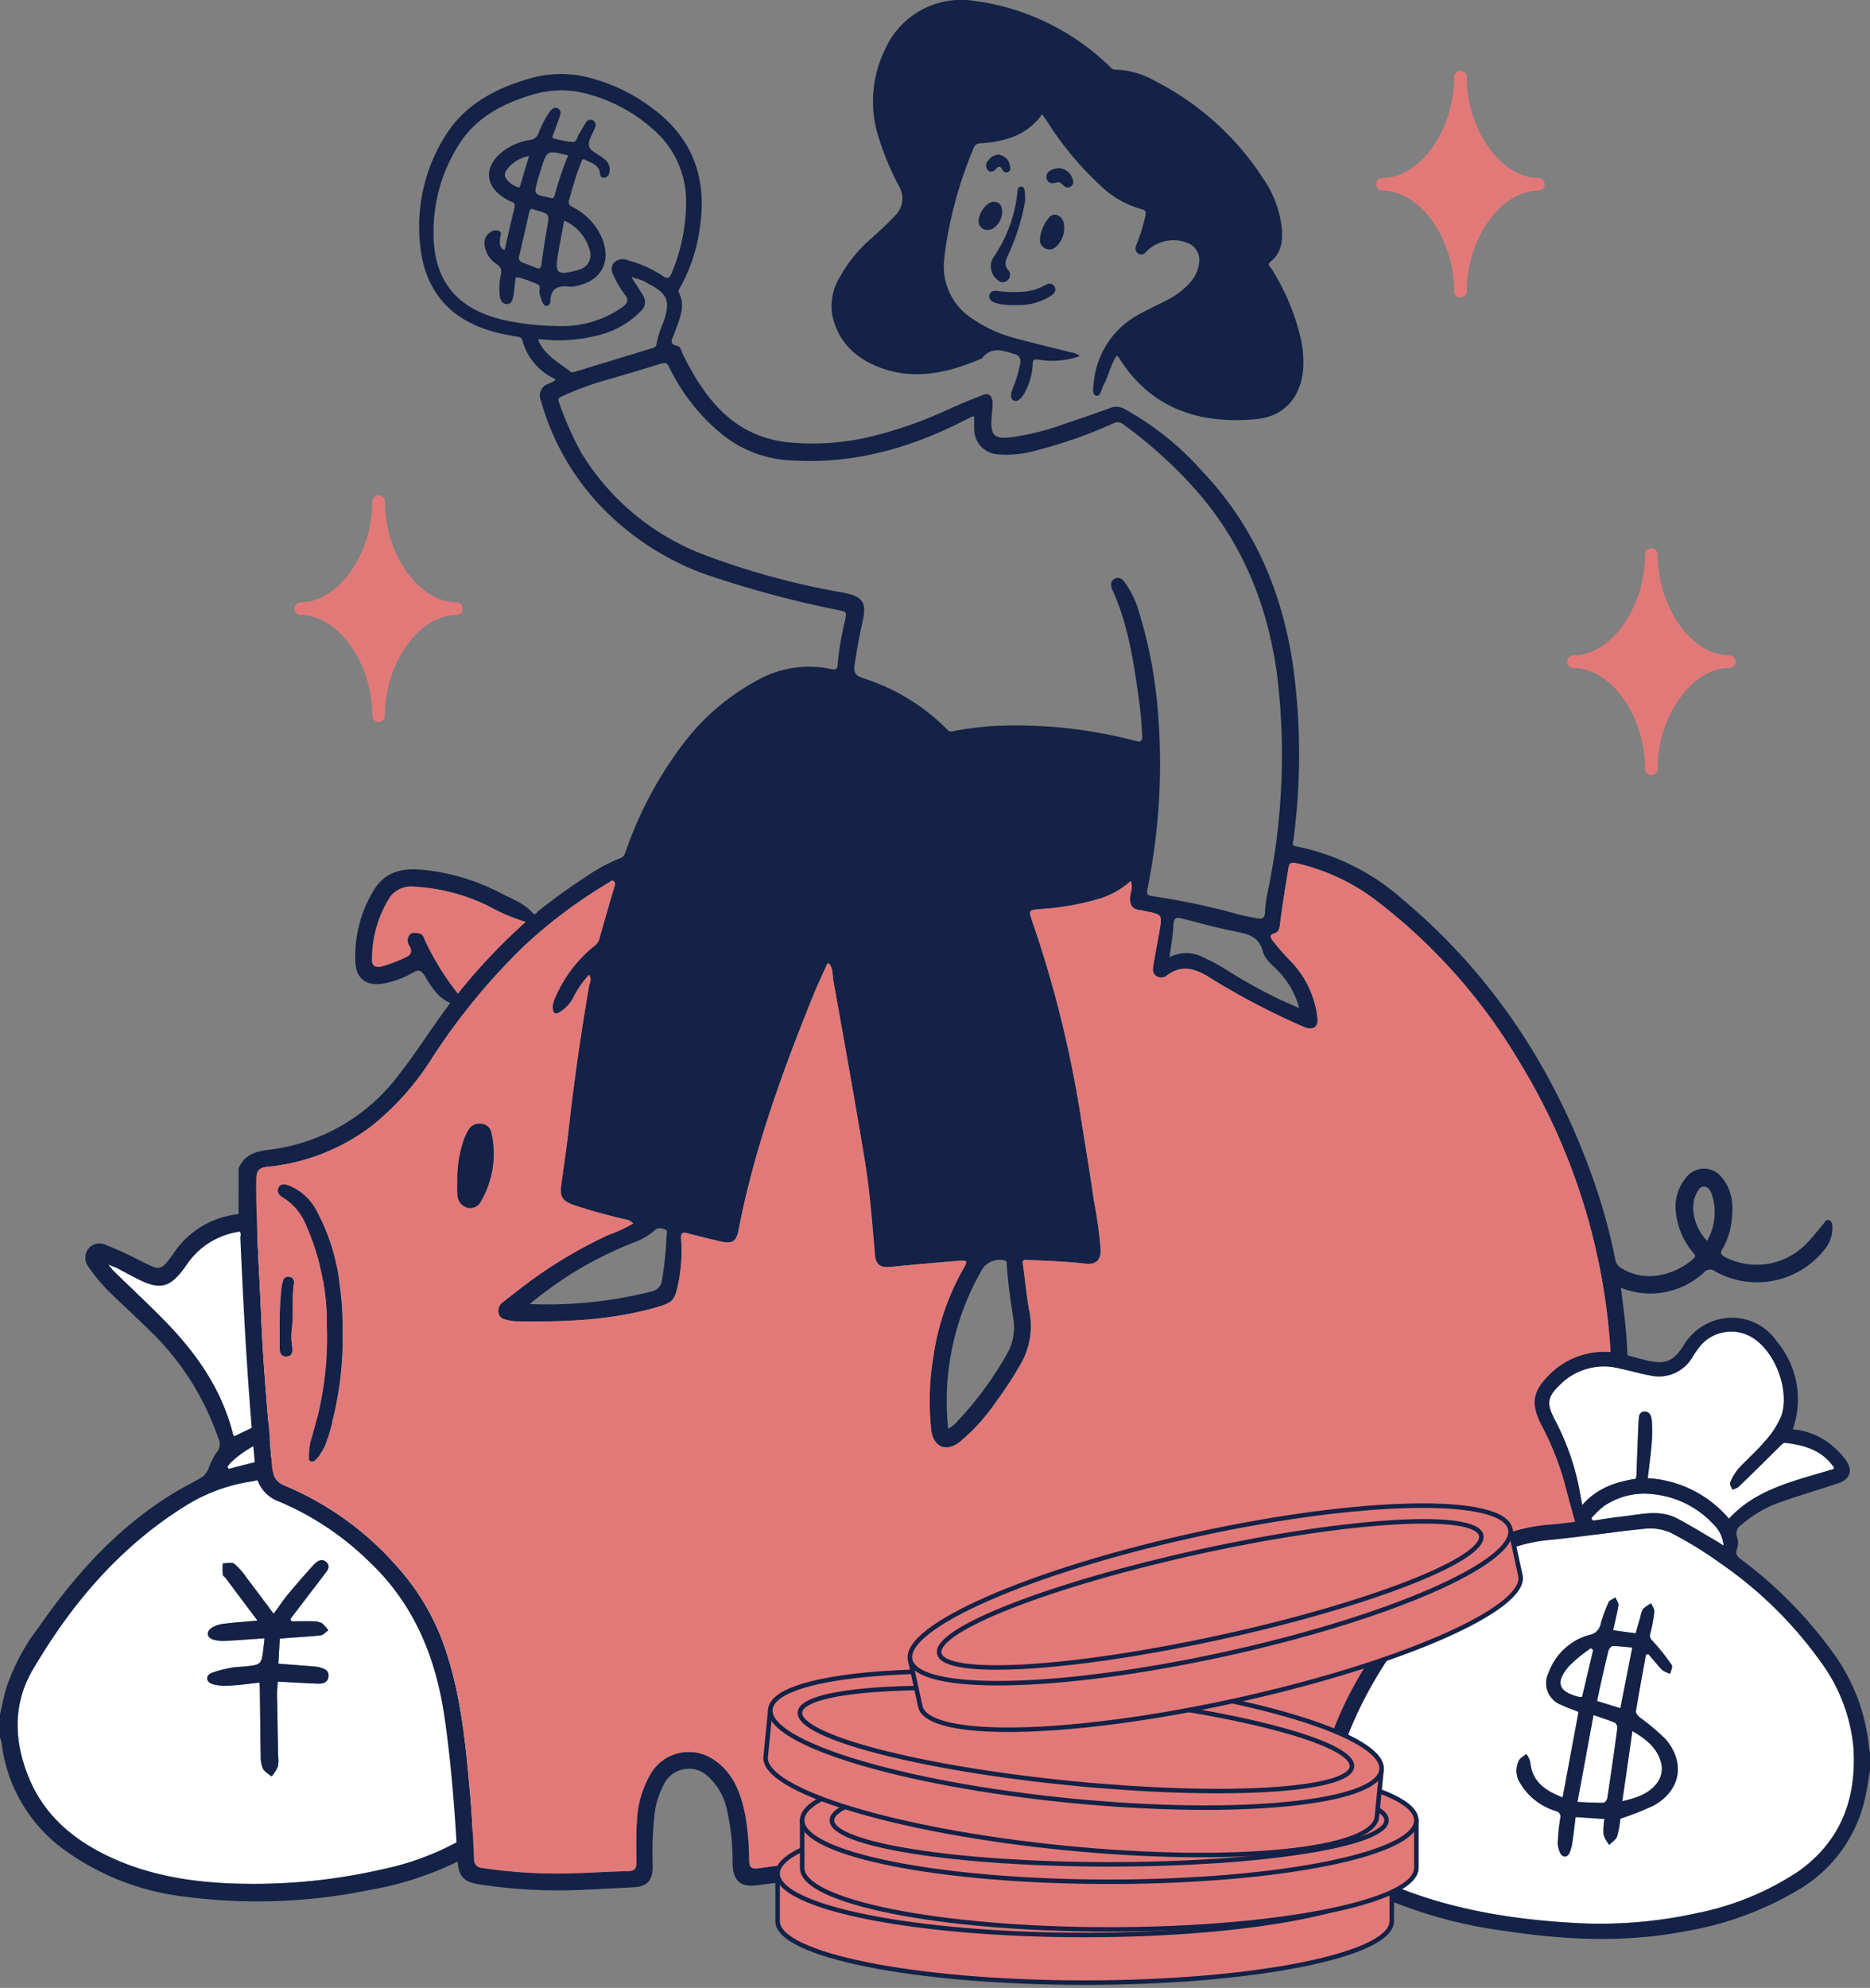<svg id="Group_897" data-name="Group 897" xmlns="http://www.w3.org/2000/svg" xmlns:xlink="http://www.w3.org/1999/xlink" width="243.198" height="258.461" viewBox="0 0 243.198 258.461">
  <rect x="0" y="0" width="243.198" height="258.461" fill="#808080" stroke="none"/>
  <defs>
    <clipPath id="clip-path">
      <rect id="Rectangle_505" data-name="Rectangle 505" width="243.198" height="258.461" fill="none"/>
    </clipPath>
  </defs>
  <g id="Group_896" data-name="Group 896" transform="translate(0 0)" clip-path="url(#clip-path)">
    <path id="Path_735" data-name="Path 735" d="M23.06,79.408a4.465,4.465,0,0,1,4.3,3.266c-1.126-.2-2.189-.338-3.24-.53a10.2,10.2,0,0,0-4.87.26c-2.132.626-4.317,1.133-6.477,1.708-.049-.1-.122-.192-.164-.267a3.247,3.247,0,0,1,.523-.645,14.221,14.221,0,0,1,9.928-3.791" transform="translate(16.971 106.871)" fill="#fff"/>
    <path id="Path_736" data-name="Path 736" d="M6,72.6c.549.239.863.333,1.178.479.762.408,1.506.816,2.254,1.2,3.308,1.75,4.584,1.464,6.74-1.609A9.9,9.9,0,0,1,22.168,68.5c4.8-1.128,8.131,1.1,8.973,5.97.6,3.458.07,6.888-.314,10.32a28.486,28.486,0,0,0-.094,4.051,3.046,3.046,0,0,0,.769,1.583c1.464-5.182,2.541-10.388,1.94-15.739,1.321.075,2.548.145,3.791.218,3.521.242,5.926,2.182,7.559,5.2a1.959,1.959,0,0,1-.577,2.475,44.657,44.657,0,0,0-7.481,9.738c-.221.432-.481.863-.723,1.316-4.941-2.9-9.238-.856-13.6,1.3a.61.61,0,0,1-.192-.289C20.732,88.691,17.3,83.924,13.08,79.652c-2.09-2.111-4.3-4.176-6.435-6.261A9.147,9.147,0,0,1,6,72.6" transform="translate(8.078 91.805)" fill="#fff"/>
    <path id="Path_737" data-name="Path 737" d="M33.632,82.334c2.691-1.227,5.33-.941,8.11-.364,7.484,1.511,13.147,5.4,16.6,12.33a79.25,79.25,0,0,1,7.223,21.4,18.63,18.63,0,0,1,.023,5.513c-.385,3.05-2.254,5.255-4.7,6.981a35.729,35.729,0,0,1-12.452,5.182,74.548,74.548,0,0,1-16.766,1.9c-6.163,0-12.253-.673-17.968-3.167-5.255-2.308-9.452-5.712-11.514-11.275-1.724-4.582-1.724-9.166.765-13.412,5.185-8.83,11.706-16.431,20.607-21.756a22.628,22.628,0,0,1,7.2-2.616,12.882,12.882,0,0,0,2.869-.715m-7.214,21.179a4.8,4.8,0,0,0,1.677.164c1.628-.094,3.282-.214,4.987-.335-.045.528-.07.842-.122,1.154-.263,2.3-.263,2.3-2.541,2.517-.455.049-.934.049-1.4.122a15.652,15.652,0,0,0-2.775.694c-.842.359-.821,1.152.047,1.464a6.207,6.207,0,0,0,2.306.192c1.269-.047,2.512-.242,3.831-.382.028.359.049.572.049.765.049,2.925.049,5.855.122,8.781a3.79,3.79,0,0,0,.286,1.656c.218.406.741.669,1.126,1a4.985,4.985,0,0,0,.8-1.246,3.849,3.849,0,0,0,.045-1.393q-.067-4.064-.143-8.131c0-.479.07-.959.1-1.558,1.792.1,3.453.19,5.131.263.671.026,1.363-.1,1.464-.91.1-.838-.579-1.056-1.222-1.225a6.114,6.114,0,0,0-.655-.1c-1.506-.117-3.017-.239-4.647-.359.073-1.1.117-2.182.192-3.263.359-.023.6-.049.838-.07,1.511-.122,3-.192,4.485-.357.338-.052.643-.411.985-.65a5.268,5.268,0,0,0-.842-.938,2.583,2.583,0,0,0-1.15-.239c-.938-.023-1.874,0-2.808,0a2.632,2.632,0,0,1-.122-.312q2.192-2.875,4.394-5.757c.359-.479.884-1.006.312-1.583-.626-.622-1.246-.143-1.682.312-1.126,1.222-2.231,2.5-3.31,3.789-.671.816-1.248,1.705-1.9,2.569-1.222-1.628-2.353-3.146-3.5-4.652a8.939,8.939,0,0,0-1.6-1.825c-.338-.265-1.009-.073-1.513-.073a9.833,9.833,0,0,0,0,1.464c0,.143.221.263.335.406,1.347,1.8,2.717,3.624,4.173,5.567-1.656.169-3.071.239-4.488.432A3.726,3.726,0,0,0,26.2,102c-.741.507-.619,1.248.221,1.513" transform="translate(1.314 109.66)" fill="#fff"/>
    <path id="Path_738" data-name="Path 738" d="M13.95,96.958a4.8,4.8,0,0,1-1.677-.164c-.84-.265-.962-1.009-.221-1.513a3.691,3.691,0,0,1,1.485-.528c1.419-.192,2.832-.265,4.488-.432-1.457-1.945-2.827-3.768-4.173-5.567-.115-.143-.335-.263-.335-.406a10.161,10.161,0,0,1,0-1.464c.5,0,1.175-.192,1.513.07a8.9,8.9,0,0,1,1.6,1.827c1.15,1.506,2.28,3.024,3.5,4.652.647-.866,1.225-1.752,1.9-2.569,1.079-1.293,2.184-2.566,3.31-3.789.436-.455,1.058-.934,1.682-.314.572.577.047,1.1-.312,1.586L22.318,94.1a3.137,3.137,0,0,0,.122.314c.936,0,1.87-.026,2.808,0a2.568,2.568,0,0,1,1.152.239,5.332,5.332,0,0,1,.84.936c-.34.239-.647.6-.985.65-1.49.167-2.972.237-4.485.359-.237.021-.479.045-.835.07-.077,1.079-.122,2.158-.192,3.263,1.628.117,3.139.242,4.645.357.221.026.439.049.655.1.645.171,1.321.387,1.222,1.227-.1.814-.793.934-1.464.91-1.677-.075-3.338-.169-5.131-.265-.026.6-.1,1.081-.1,1.56q.074,4.064.143,8.131a3.785,3.785,0,0,1-.045,1.391,4.955,4.955,0,0,1-.8,1.248c-.385-.335-.906-.6-1.126-1.006a3.779,3.779,0,0,1-.286-1.654c-.07-2.925-.07-5.855-.122-8.781,0-.192-.021-.408-.047-.765-1.321.141-2.564.335-3.833.382a6.207,6.207,0,0,1-2.306-.192c-.868-.314-.889-1.1-.047-1.466a15.851,15.851,0,0,1,2.775-.692c.462-.075.941-.075,1.4-.124,2.278-.216,2.278-.216,2.541-2.515.052-.314.077-.626.122-1.154-1.705.12-3.359.242-4.987.335" transform="translate(15.459 116.379)" fill="#132246"/>
    <path id="Path_739" data-name="Path 739" d="M29.746,100.442c2.158-.575,4.342-1.084,6.475-1.708a10.174,10.174,0,0,1,4.87-.26c1.053.192,2.114.331,3.24.53a4.465,4.465,0,0,0-4.3-3.266A14.23,14.23,0,0,0,30.1,99.527a3.419,3.419,0,0,0-.523.647c.045.075.115.169.167.267m-4.875,4.34c-8.9,5.325-15.422,12.926-20.607,21.756-2.489,4.246-2.489,8.83-.765,13.412,2.062,5.565,6.259,8.966,11.514,11.275,5.715,2.494,11.8,3.167,17.968,3.167a74.531,74.531,0,0,0,16.766-1.9A35.71,35.71,0,0,0,62.2,147.311c2.447-1.727,4.317-3.932,4.7-6.979a18.725,18.725,0,0,0-.021-5.515,79.44,79.44,0,0,0-7.223-21.4c-3.456-6.93-9.119-10.817-16.6-12.33-2.78-.577-5.419-.863-8.11.364a12.849,12.849,0,0,1-2.869.715,22.648,22.648,0,0,0-7.2,2.616M14.723,74.653c2.137,2.086,4.345,4.15,6.433,6.261,4.223,4.272,7.655,9.039,9.14,14.991a.61.61,0,0,0,.192.289c4.363-2.154,8.659-4.2,13.6-1.3.242-.453.5-.884.72-1.316a44.74,44.74,0,0,1,7.484-9.738,1.959,1.959,0,0,0,.577-2.475c-1.633-3.022-4.037-4.962-7.561-5.2-1.241-.073-2.468-.143-3.789-.218.6,5.351-.476,10.557-1.94,15.739a3.046,3.046,0,0,1-.769-1.583A28.486,28.486,0,0,1,38.9,86.05c.385-3.432.91-6.862.314-10.32-.842-4.865-4.176-7.1-8.976-5.97a9.9,9.9,0,0,0-5.992,4.171C22.1,77,20.82,77.29,17.512,75.54c-.751-.382-1.492-.791-2.254-1.2-.314-.145-.629-.239-1.178-.479a8.716,8.716,0,0,0,.643.791m-.957-3.334c1.534.622,3.076,1.318,4.558,2.088,2.541,1.293,2.569,1.342,4.223-.962A11.574,11.574,0,0,1,33.1,67.289a7.857,7.857,0,0,1,7.434,5.18c.577,1.487.936,1.7,2.545,1.727a25.768,25.768,0,0,1,3.617.1,10.655,10.655,0,0,1,7.725,5.733c1.178,2.086,1.056,3.355-.622,5.107A52.712,52.712,0,0,0,46.03,95.3a2.755,2.755,0,0,0-.213,2.257c.361,1.729,1.415,2.327,2.9,2.855a21.735,21.735,0,0,1,11.779,9.93,73.642,73.642,0,0,1,8.732,24.778c1.056,6.217-1.128,11.2-6.571,14.657a42.133,42.133,0,0,1-14.559,5.4,72.313,72.313,0,0,1-23.945.889A33.065,33.065,0,0,1,8.274,149.9,20.007,20.007,0,0,1,.213,136.063,6.337,6.337,0,0,0,0,135.368v-3c.263-1.15.476-2.3.816-3.432a27.024,27.024,0,0,1,4.2-7.889c4.7-6.766,10.123-12.832,17.177-17.219,1.314-.842,2.754-1.518,4.1-2.33a2.924,2.924,0,0,0,.816-1.056,9.571,9.571,0,0,1,1-2.064,1.683,1.683,0,0,0,.286-1.919,35.236,35.236,0,0,0-8.945-14.033c-1.823-1.8-3.739-3.526-5.56-5.328a23.942,23.942,0,0,1-2.358-2.9,1.915,1.915,0,0,1-.023-2.4,1.854,1.854,0,0,1,2.254-.479" transform="translate(0 90.543)" fill="#132246"/>
    <path id="Path_740" data-name="Path 740" d="M13.226,146.384c.753-1.827,2.292-2.212,4.068-2.437a24.74,24.74,0,0,0,16.813-9.783c2.337-2.975,4.317-6.2,6.658-9.283-1.67-.706-2.5-2.165-3.355-3.573-.432-.713-.816-.774-1.492-.385a12.152,12.152,0,0,1-3.786,1.419c-2.175.418-3.655-.589-3.716-2.813a16.371,16.371,0,0,1,2.552-9.553c1.466-2.243,3.768-2.658,6.235-2.409a27.744,27.744,0,0,1,10.167,3.059c1.405.737,2.961,1.257,4.056,2.508.4.448.565-.035.746-.178q3.061-2.432,6.336-4.56a22.051,22.051,0,0,1,4.314-2.322c.6-.225.673-.692.837-1.133A50.373,50.373,0,0,1,71.59,90.485,29.82,29.82,0,0,1,80.564,83a13.668,13.668,0,0,1,9.705-1.537c.706.16.84-.014.88-.669a36.676,36.676,0,0,1,.91-5.475c.3-1.335.291-1.276-1.028-1.562a134.618,134.618,0,0,1-17.4-4.72A35.6,35.6,0,0,1,60.2,60.152,32.547,32.547,0,0,1,52.532,46.5a1.567,1.567,0,0,1,.934-2.1c.35-.16.76-.23,1-.605a7.788,7.788,0,0,1-4.324-5.023c-.1-.413-.338-.453-.669-.516-1.018-.19-2.041-.361-3.031-.631C40.556,36.015,37.3,32.1,36.807,25.984A22.132,22.132,0,0,1,40.2,11.993c2.611-4.082,6.7-6.158,11.251-7.408a14.556,14.556,0,0,1,7.812.113,23.155,23.155,0,0,1,7.971,3.993c5.119,3.868,6.918,9.053,5.994,15.279a21.651,21.651,0,0,1-2.573,7.873c-.124.221-.286.418-.152.687.8,1.616.213,3.122-.364,4.636-.127.331-.221.676-.375.995-.279.594-.439,1.081.464,1.264.521.108.549.666.751,1.072C73.833,46.262,77.5,51.118,84.5,51.965a32.306,32.306,0,0,0,11.554-.877,54.23,54.23,0,0,0,9.541-3.409q2.22-1,4.492-1.872c.793-.3,1.161.267,1.194.936.03.741-.1,1.49-.138,2.233-.115,2.132.4,2.592,2.545,2.358a33.711,33.711,0,0,0,6.928-1.738c1.992-.666,3.981-1.344,5.949-2.067a2.134,2.134,0,0,1,1.839.1,37.858,37.858,0,0,1,10.132,8.11c6.74,7.078,10.392,15.622,11.814,25.223a84.493,84.493,0,0,1,.066,22.706c-.038.312-.34.73.371.856a29.487,29.487,0,0,1,13.811,6.876c11.767,9.858,19.849,22.246,24.9,36.683a77.232,77.232,0,0,1,2.759,10.085,1.565,1.565,0,0,0,.7,1.126c3.327,2.144,7.275.816,9.485-1.166.429-.387.087-.61-.117-.87A9.7,9.7,0,0,1,200.141,152a5.853,5.853,0,0,1,1.248-4.3,2.925,2.925,0,0,1,4.837,0c1.349,1.691,1.424,3.671,1.149,5.7a8.9,8.9,0,0,1-1.149,3.42c-.368.6-.171.835.368,1.126a8.979,8.979,0,0,0,10.524-1.776c.814-.8,1.49-1.724,2.231-2.585.2-.23.357-.612.753-.455.338.136.375.5.392.819a4.228,4.228,0,0,1-.934,2.885,11.168,11.168,0,0,1-14.308,2.942,1.032,1.032,0,0,0-1.44.138,10.267,10.267,0,0,1-10.808,2c.192,1.558.385,3.015.542,4.471a84.075,84.075,0,0,1-.406,20.051,153.885,153.885,0,0,1-3.655,20.278c-1.415,5.274-3.6,10.275-5.436,15.4-1.241,3.486-2.557,6.951-3.831,10.421a29.748,29.748,0,0,0-1.478,6.332c-.028.206-.15.415,0,.617.664.884.094,1.4-.568,1.891h-1.5c-.4-.324-.88-.2-1.328-.235-4.474-.364-8.954-.694-13.426-1.072-1.752-.148-2.468-.936-2.534-2.686-.052-1.354-.033-2.71-.089-4.063a15.99,15.99,0,0,0-1.661-7.329,6.783,6.783,0,0,0-5.288-3.718,10.283,10.283,0,0,0-10.315,6.292,20.618,20.618,0,0,0-1.539,7.164c-.122,1.914-.915,2.642-2.785,2.545-2.489-.127-4.987-.242-7.469-.408-2.311-.152-4.619-.357-6.928-.537-.706-.056-1.264-.272-1.262-1.121a23.552,23.552,0,0,0-2.423-9.435c-1.1-2.543-3.09-4.431-5.966-4.591-4.809-.26-7.716,1.3-9.144,6.179a35.762,35.762,0,0,0-1.128,8.661c-.091,2.093-.692,2.508-2.714,2.144a38.642,38.642,0,0,0-8.628-.528c-3.73.174-7.465.4-11.176.936-2.4.347-3.378-.537-3.4-2.984a28.781,28.781,0,0,0-.683-6.573,8.2,8.2,0,0,0-2.451-4.525,3.606,3.606,0,0,0-5.743.884,11.207,11.207,0,0,0-1.281,4.047,47.766,47.766,0,0,0-.223,6.829c-.04,1.785-.781,2.522-2.541,2.609-2.238.113-4.481.23-6.723.333a67.5,67.5,0,0,1-13.428-.741c-1.935-.3-2.585-1.128-2.691-3.111-.345-6.226-.8-12.44-1.7-18.62-1.142-7.8-3.986-14.744-9.841-20.243a37.517,37.517,0,0,0-11.673-7.77,4.646,4.646,0,0,1-3.094-4.382c-.948-9.937-1.508-19.9-1.938-29.868-.014-.317.2-.723-.235-.945ZM64.6,30.61c-.035-.106-.11-.162-.2-.087-.026.021.028.148.052.223.443.687.906,1.358,1.318,2.062a1.568,1.568,0,0,1-.221,2.114,11.654,11.654,0,0,1-5.7,3.183,20.4,20.4,0,0,1-7.594.455c-.021.108-.042.148-.033.176.823,1.959,2.672,2.881,4.218,4.108.1.082.345.023.5-.023q5.05-1.534,10.09-3.08c.274-.087.507-.157.551-.537a13.572,13.572,0,0,1,.894-2.839c.952-2.735.584-3.7-2.018-5.03a4.937,4.937,0,0,0-1.87-.725m64.661,78.41a10.951,10.951,0,0,1-4.014,2.283,34,34,0,0,1-7.411,1.342c-1.931.176-1.938.016-1.293,1.886a148.625,148.625,0,0,1,6.247,25.324c.554,3.535,1.159,7.066,1.654,10.606a58.347,58.347,0,0,1,.9,6.423c.047,1.462-.6,2.039-2.02,1.879-2.512-.286-5.037-.361-7.559-.481-.511-.028-.6.068-.53.57.286,1.968.448,3.955.8,5.907a9.823,9.823,0,0,1-1.093,7.073,48.687,48.687,0,0,1-3.141,4.814A25.328,25.328,0,0,1,106.948,182c-1.752,1.295-3.338.6-3.641-1.567a35.056,35.056,0,0,1,.274-9.569,32.558,32.558,0,0,1,3.939-11.493c.535-.962.479-1.06-.676-.967-2.937.23-5.879.495-8.809.786-1.3.131-1.931-.265-2.041-1.518-.366-4.066-.647-8.145-1.309-12.175-1.29-7.866-2.71-15.711-4.115-23.558-.134-.748.007-1.621-.629-2.254-.1.091-.176.129-.2.188-.61,1.358-1.253,2.7-1.806,4.08-4.009,9.923-7.671,19.959-9.7,30.516-.274,1.443-.9,1.774-2.388,1.4-1.405-.35-2.825-.659-4.227-1.049-.687-.192-.88-.028-.847.678a21.15,21.15,0,0,1-.209,5c-.594,3.092-.572,3.287-3.463,4.077-5.9,1.612-11.92,1.8-17.975,1.682a6.485,6.485,0,0,1-1.046-.188c-.476-.094-.906-.286-1.016-.807a1.325,1.325,0,0,1,.467-1.436c.533-.413,1.056-.84,1.6-1.241A59.431,59.431,0,0,1,61.3,155.05a20.372,20.372,0,0,0,3.24-1.49,1.622,1.622,0,0,0-1.067-.554c-2.264-.561-4.537-1.1-6.74-1.891-1.391-.495-1.748-1.06-1.555-2.477.34-2.566.73-5.126,1.016-7.7q1.031-9.149,2.606-18.212c.077-.457.406-.915.007-1.508a12.386,12.386,0,0,0-2.015,2.881,4.843,4.843,0,0,1-1.846,2c-.537.27-.793.131-.852-.467a2.36,2.36,0,0,1,.223-1.243,17.531,17.531,0,0,1,5.081-6.85,1.746,1.746,0,0,0,.744-.962c.626-2.283,1.3-4.558,1.964-6.831.07-.251.169-.474-.068-.68-.274-.237-.462.033-.655.15a64.9,64.9,0,0,0-10.831,8.068,82.708,82.708,0,0,0-12.293,14.958,35.312,35.312,0,0,1-7.812,8.694,26.658,26.658,0,0,1-13.506,5.243c-.95.1-1.391.439-1.408,1.527-.066,6.027.4,12.028.638,18.04.253,6.327.868,12.626,1.358,18.939.1,1.182.2,2.3,1.645,2.916a39.935,39.935,0,0,1,14.6,10.472,30.928,30.928,0,0,1,5.776,9.248c2.585,6.7,3.2,13.775,3.826,20.839.239,2.658.326,5.328.476,7.993a1.075,1.075,0,0,0,1.065,1.185,65.8,65.8,0,0,0,9.881.732c3.019-.021,6.043-.249,9.067-.319.852-.023,1.11-.314,1.093-1.133-.021-1.745-.066-3.5.061-5.241a13.308,13.308,0,0,1,1.846-6.362,5.746,5.746,0,0,1,8.1-1.79c2.623,1.7,3.575,4.38,4.164,7.263a34.582,34.582,0,0,1,.5,5.837c.028.713.1,1.215,1.187,1.056a94.427,94.427,0,0,1,11.8-.929,36.978,36.978,0,0,1,7.446.408c.7.124,1.142.073,1.189-.908A37.726,37.726,0,0,1,102,229.3c1.11-4.943,3.491-8.525,8.994-9.245a9.543,9.543,0,0,1,9.59,4c1.867,2.541,2.477,5.607,3.254,8.586.213.816.138,1.825.605,2.433.523.687,1.616.2,2.44.368a.911.911,0,0,0,.11.021c3.519.192,7.033.373,10.552.577.61.04.835-.225.826-.8a16.988,16.988,0,0,1,.455-3.69c1.013-4.861,3.35-8.725,8.18-10.648,3.453-1.375,6.824-1.356,9.9.922,2.918,2.165,3.875,5.384,4.37,8.8a46.924,46.924,0,0,1,.221,6.184c.009.8.291,1.14,1.126,1.166,1.384.045,2.766.209,4.145.319,3.012.239,6.027.474,9.034.72.6.052.814-.178.87-.769a22.175,22.175,0,0,1,.812-4.272c1.349-4.629,3.315-9.034,4.882-13.588,1.553-4.518,3.5-8.9,4.788-13.51a126.031,126.031,0,0,0,3.251-16.565,102.987,102.987,0,0,0,1.281-19.431,81.593,81.593,0,0,0-12.025-38.565,73.286,73.286,0,0,0-18.38-20.67,26.905,26.905,0,0,0-10.5-4.941c-.511-.11-.9-.07-.99.462-.4,2.442-.807,4.889-1.117,7.345-.082.619-.094,1.121-.769,1.325-.617.19-.516.5-.209.929a29.783,29.783,0,0,0,2.47,2.8,12.713,12.713,0,0,1,3.362,7.195c.178,1.236-.586,1.755-1.736,1.248a95.151,95.151,0,0,1-12.321-6.458c-1.792-1.112-3.568-1.722-5.5-.26a1.145,1.145,0,0,1-1.49.021c-.469-.389-.352-.917-.274-1.389.23-1.469.528-2.925.781-4.394.368-2.137.361-2.139-1.788-2.581-.249-.047-.483-.117-.732-.141-.969-.094-1.342-.631-1.307-1.579.019-.673.415-1.309.091-2.205M108.9,48.662c-.143-.033-.185-.056-.209-.045-.326.152-.643.307-.957.469-7,3.58-14.343,5.726-22.289,5.264a15.363,15.363,0,0,1-9.116-3.221,25.607,25.607,0,0,1-7.075-8.863c-.331-.7-.645-.643-1.211-.474-2.139.666-4.3,1.3-6.44,1.94a37.977,37.977,0,0,0-6.221,2.233c-.35.174-.727.225-.49.807a42.516,42.516,0,0,0,2.881,6.536A31.985,31.985,0,0,0,73.559,66.531a99.675,99.675,0,0,0,18.4,5.02c2.365.455,2.975,1.225,2.452,3.594-.427,1.914-.786,3.833-1.065,5.773-.155,1.03.091,1.382,1.044,1.715A26.689,26.689,0,0,1,105.4,89.347c.345.368.624.223.95.16a40.7,40.7,0,0,1,5.192-.643,60.81,60.81,0,0,1,18.209,1.914c.76.192,1.063.181.995-.751-.1-1.462-.192-2.918-.394-4.363-.692-4.938-1.386-9.881-3.481-14.486-.235-.507-.319-1.089.258-1.426.65-.382,1.067.066,1.424.551a12.481,12.481,0,0,1,1.684,3.441,60.082,60.082,0,0,1,2.534,13.083,81.651,81.651,0,0,1-1.337,23.185c-.124.69-.054.9.666.992a87.37,87.37,0,0,1,11.27,2.393c.76.2,1.537.319,2.306.472.671.136,1.028,0,1.044-.823a16.134,16.134,0,0,1,.373-2.749,86.148,86.148,0,0,0,1.166-28.278c-1.3-9.393-4.833-17.752-11.359-24.738a58.143,58.143,0,0,0-8.544-7.575,1.15,1.15,0,0,0-1.335-.2,59.635,59.635,0,0,1-9.752,3.453,13.9,13.9,0,0,1-5.173.6,3.274,3.274,0,0,1-3.193-3.366c-.035-.495-.007-.995-.007-1.527m-54.477-11.8c.465,0,.931.031,1.391,0a13.5,13.5,0,0,0,7.294-2.433c.659-.488.981-.9.328-1.684a13.041,13.041,0,0,1-1.314-2.2c-.326-.608-.594-1.269-.08-1.9a1.618,1.618,0,0,1,1.888-.3,14.772,14.772,0,0,1,4.37,1.947c.826.61,1.039.235,1.314-.453a24.031,24.031,0,0,0,1.82-9.053A12.317,12.317,0,0,0,67.11,11.27a20.773,20.773,0,0,0-8.166-4.481,12.742,12.742,0,0,0-7.066-.124c-3.892,1.089-7.444,2.836-9.771,6.264a20.946,20.946,0,0,0-3.524,11.7c-.061,6.264,2.946,10,9.062,11.439a32.984,32.984,0,0,0,6.777.788m-3.852,77.484a25.2,25.2,0,0,1-4.894-2.088,24.98,24.98,0,0,0-9.431-2.484,3.492,3.492,0,0,0-3.254,1.234,14.9,14.9,0,0,0-2.4,8.279c-.028.753.42,1.025,1.222.847a18.549,18.549,0,0,0,2.991-1.114c.84-.347,1.093-.76.617-1.588a1.213,1.213,0,0,1,.042-1.408c.314-.385.8-.246,1.211-.195.549.073.664.608.828,1.013a36,36,0,0,0,4.246,6.827,75.227,75.227,0,0,1,8.821-9.323m54.937,65.886a3.254,3.254,0,0,0,1.208-.964,44.636,44.636,0,0,0,6.39-8.652,6.888,6.888,0,0,0,.887-4.619c-.35-2.355-.711-4.711-.859-7.1-.012-.2.038-.408-.225-.533a2.767,2.767,0,0,0-2.843.941,34.135,34.135,0,0,0-4.558,20.923M51.085,164.023a55.094,55.094,0,0,0,15.711-1.6,1.7,1.7,0,0,0,1.494-1.5,45.612,45.612,0,0,0,.594-5.724c.012-.314.249-.765-.274-.9-.422-.106-.828-.291-1.269.145a8.348,8.348,0,0,1-2.761,1.588,50.931,50.931,0,0,0-7.995,4.009,55.369,55.369,0,0,0-5.5,3.988m83.213-45.1a4.718,4.718,0,0,1,4.42.04,20.755,20.755,0,0,1,2.815,1.506,72.248,72.248,0,0,0,6.313,3.566c1.023.516,2.088.959,3.317,1.513a10.839,10.839,0,0,0-2.529-4.612c-.779-.88-1.9-1.628-2.184-2.724-.523-2.01-1.959-2.3-3.617-2.637-2.3-.46-4.563-1.077-6.836-1.663-.737-.192-1.142-.19-1.182.781-.063,1.337-.319,2.67-.516,4.23m69.916,36.883a7.477,7.477,0,0,0,.605-6.06c-.171-.46-.434-.967-.995-.995-.589-.026-.8.528-1.03.957-.868,1.682-.246,4.392,1.419,6.1" transform="translate(17.801 5.522)" fill="#132246" fill-rule="evenodd"/>
    <path id="Path_741" data-name="Path 741" d="M78.406,46.3a10.785,10.785,0,0,1-5.389.455c-.582-.054-.716.014-.741.589a8.446,8.446,0,0,1-1.081,3.77c-.293.523-.809,1.208-1.365.976-.622-.265-.324-1.1-.131-1.635a15.775,15.775,0,0,0,.945-3.16.987.987,0,0,0-.819-1.281c-1.518-.483-2.946-.962-4.148.577-4.223,1.83-8.577,2.881-13.062,1.269-3.315-1.187-5.757-3.423-6.437-7.089a7.234,7.234,0,0,1,1-4.722,18.321,18.321,0,0,1,4.094-5.039c1.049-.957,2.128-1.9,3.083-2.956a3.123,3.123,0,0,0,.561-3.807,34.448,34.448,0,0,1-2.972-7.42A15.315,15.315,0,0,1,53.081,6.414,10.827,10.827,0,0,1,64.628.108,31.043,31.043,0,0,1,82.3,8.659c.213.2.373.4.708.394a11.1,11.1,0,0,1,5.285,1.534,36.377,36.377,0,0,1,14.069,12.8,13.747,13.747,0,0,1,2.292,6.151c.167,1.684.028,3.3-1.433,4.469-.528.422-.028.7.138.974a29.509,29.509,0,0,1,3.7,8.71,14.037,14.037,0,0,1,.385,4.345c-.3,3.629-2.487,6.125-6.109,6.458-7.444.685-13.752-1.37-17.907-8.077-.033-.056-.106-.077-.225-.155-.833,1.171-1.044,2.625-1.738,3.845-.277.495-.335,1.476-.952,1.332-.533-.124-.38-1.089-.3-1.652a11.231,11.231,0,0,1,5.494-8.694c1.321-.774,2.726-1.391,4.084-2.1a10.007,10.007,0,0,0,3.026-2.341,4.585,4.585,0,0,0,1.093-2.4,2.386,2.386,0,0,0-1.3-2.585,4.959,4.959,0,0,0-5.438.924c-.335.361-.671.7-1.178.357-.483-.331-.361-.8-.185-1.253A21.8,21.8,0,0,0,86.94,28.02c.082-.464.026-.7-.495-.819a12.522,12.522,0,0,1-5.558-3.266,41.367,41.367,0,0,1-6.67-8.047c-.216-.326-.441-.645-.711-1.037-2,2.8-4.91,3.571-8.054,3.782-.551.038-.716.26-.924.774a54.726,54.726,0,0,0-3.437,11.873c-.127.734-.221,1.48-.3,2.224a8.077,8.077,0,0,0,3.81,8.04,17.034,17.034,0,0,0,5.016,2.322c2.541.7,5.1,1.307,7.659,1.952a2.194,2.194,0,0,1,1.126.481" transform="translate(62.029 0)" fill="#132246" fill-rule="evenodd"/>
    <path id="Path_742" data-name="Path 742" d="M59.4,12.123a27.768,27.768,0,0,1-2.247,7.15c-.293.65-.523,1.182-.012,1.858a.952.952,0,0,1-.176,1.494c-.594.35-1.1.007-1.48-.46a2.2,2.2,0,0,1-.127-2.761,18.125,18.125,0,0,0,3.024-8.312c.023-.321.063-.727.448-.748.476-.016.495.427.521.781.028.246.028.495.049,1" transform="translate(73.93 13.923)" fill="#132246" fill-rule="evenodd"/>
    <path id="Path_743" data-name="Path 743" d="M58.262,18.5a8.521,8.521,0,0,1-2.428-.228c-.523-.152-1.1-.394-.974-1.056.127-.633.741-.591,1.225-.53a15.647,15.647,0,0,0,3.3.07,6.934,6.934,0,0,0,2.721-.84c.432-.232.906-.35,1.213.169s-.021.891-.408,1.182A7.856,7.856,0,0,1,58.262,18.5" transform="translate(73.816 21.163)" fill="#132246" fill-rule="evenodd"/>
    <path id="Path_744" data-name="Path 744" d="M60.807,13.71a3.289,3.289,0,0,1-1.025,2.32,1.224,1.224,0,0,1-1.476.239,1.2,1.2,0,0,1-.65-1.243,4.987,4.987,0,0,1,1.218-2.787.89.89,0,0,1,1.159-.216c.617.319.781.88.774,1.687" transform="translate(77.594 16.017)" fill="#132246" fill-rule="evenodd"/>
    <path id="Path_745" data-name="Path 745" d="M54.25,13.7c.023-1.2,1.194-2.606,2.046-2.517.727.07,1.006.582,1.018,1.26.021,1.229-.974,2.484-1.931,2.4A1.118,1.118,0,0,1,54.25,13.7" transform="translate(73.017 15.048)" fill="#132246" fill-rule="evenodd"/>
    <path id="Path_746" data-name="Path 746" d="M59.492,9.322a1.958,1.958,0,0,1,1.935,1.452.734.734,0,0,1-.263.945.681.681,0,0,1-.88-.113c-.293-.26-.523-.575-1.009-.415-.577.188-1.131.1-1.246-.589s.406-1,.983-1.187a4.365,4.365,0,0,1,.479-.094" transform="translate(78.081 12.547)" fill="#132246" fill-rule="evenodd"/>
    <path id="Path_747" data-name="Path 747" d="M56.268,8.568A1.761,1.761,0,0,1,57.8,10.426a.479.479,0,0,1-.385.45.568.568,0,0,1-.622-.324c-.242-.455-.457-.568-.842-.115-.263.307-.687.523-1.032.183a.9.9,0,0,1,.012-1.267,1.742,1.742,0,0,1,1.335-.786" transform="translate(73.579 11.532)" fill="#132246" fill-rule="evenodd"/>
    <path id="Path_748" data-name="Path 748" d="M127.94,50.185c.324.9-.073,1.532-.091,2.205-.035.95.338,1.485,1.307,1.579a7.327,7.327,0,0,1,.732.143c2.149.439,2.156.443,1.785,2.578-.251,1.469-.549,2.925-.781,4.394-.075.472-.192,1,.277,1.391a1.148,1.148,0,0,0,1.49-.023c1.931-1.462,3.7-.852,5.5.263a95.731,95.731,0,0,0,12.321,6.458c1.15.5,1.912-.014,1.736-1.25a12.713,12.713,0,0,0-3.362-7.195,29.448,29.448,0,0,1-2.47-2.8c-.307-.425-.408-.739.209-.929.676-.2.687-.706.769-1.323.31-2.459.716-4.905,1.117-7.347.089-.533.479-.57.988-.46a26.862,26.862,0,0,1,10.5,4.938,73.287,73.287,0,0,1,18.38,20.67,81.67,81.67,0,0,1,12.025,38.565,102.987,102.987,0,0,1-1.281,19.431,126.031,126.031,0,0,1-3.251,16.565c-1.29,4.614-3.237,8.992-4.788,13.51-1.567,4.553-3.535,8.959-4.882,13.588a22,22,0,0,0-.812,4.272c-.056.591-.267.821-.873.769-3.005-.246-6.02-.481-9.032-.72-1.379-.11-2.761-.274-4.145-.317-.835-.028-1.117-.364-1.126-1.168a46.935,46.935,0,0,0-.221-6.184c-.495-3.42-1.452-6.637-4.37-8.8-3.08-2.278-6.451-2.3-9.9-.922-4.83,1.924-7.169,5.787-8.18,10.648a17.139,17.139,0,0,0-.457,3.69c.012.577-.214.842-.823.8-3.519-.2-7.033-.385-10.552-.577a.905.905,0,0,1-.11-.021c-.826-.164-1.917.319-2.44-.368-.467-.608-.392-1.616-.605-2.433-.776-2.977-1.386-6.045-3.256-8.586a9.54,9.54,0,0,0-9.59-4c-5.5.72-7.882,4.3-8.994,9.245a37.724,37.724,0,0,0-.748,6.653c-.047.983-.488,1.035-1.192.908a37.118,37.118,0,0,0-7.444-.406,93.554,93.554,0,0,0-11.8.929c-1.084.157-1.159-.345-1.187-1.058a34.536,34.536,0,0,0-.5-5.834c-.589-2.883-1.539-5.562-4.162-7.265a5.745,5.745,0,0,0-8.1,1.792,13.292,13.292,0,0,0-1.846,6.36c-.127,1.741-.082,3.5-.063,5.241.019.819-.239,1.11-1.091,1.133-3.026.07-6.05.3-9.069.321a66.148,66.148,0,0,1-9.881-.734,1.077,1.077,0,0,1-1.065-1.185c-.148-2.665-.235-5.335-.474-7.993-.631-7.061-1.241-14.134-3.826-20.839a30.888,30.888,0,0,0-5.778-9.248,39.907,39.907,0,0,0-14.6-10.472c-1.443-.612-1.546-1.734-1.645-2.916-.49-6.313-1.1-12.609-1.361-18.939-.239-6.013-.7-12.014-.636-18.04.016-1.089.455-1.426,1.408-1.527a26.65,26.65,0,0,0,13.5-5.243,35.274,35.274,0,0,0,7.814-8.694A82.708,82.708,0,0,1,49.231,58.452a65.033,65.033,0,0,1,10.831-8.068c.192-.117.38-.385.655-.15.237.206.138.429.068.68-.669,2.273-1.337,4.549-1.964,6.831a1.746,1.746,0,0,1-.744.962A17.508,17.508,0,0,0,53,65.558a2.36,2.36,0,0,0-.223,1.243c.059.6.312.737.852.469a4.849,4.849,0,0,0,1.846-2.006,12.446,12.446,0,0,1,2.013-2.881c.4.594.073,1.051-.007,1.511q-1.566,9.061-2.6,18.209c-.286,2.573-.676,5.133-1.018,7.7-.192,1.417.167,1.982,1.558,2.477a69.376,69.376,0,0,0,6.74,1.891,1.633,1.633,0,0,1,1.067.554,20.372,20.372,0,0,1-3.24,1.49,59.613,59.613,0,0,0-12.173,7.542c-.544.4-1.067.828-1.6,1.241a1.326,1.326,0,0,0-.467,1.436c.108.521.54.713,1.016.809a6.767,6.767,0,0,0,1.044.185c6.055.115,12.082-.07,17.977-1.682,2.89-.791,2.869-.985,3.463-4.077a21.145,21.145,0,0,0,.209-5c-.033-.706.16-.87.847-.678,1.4.389,2.82.7,4.227,1.049,1.485.375,2.111.042,2.388-1.4,2.029-10.557,5.689-20.593,9.7-30.516.556-1.379,1.2-2.721,1.809-4.08.028-.059.106-.1.2-.188.636.633.495,1.506.626,2.254,1.408,7.847,2.825,15.692,4.117,23.558.659,4.03.943,8.11,1.309,12.175.11,1.255.737,1.649,2.041,1.518,2.93-.291,5.872-.556,8.809-.786,1.154-.094,1.211,0,.676.969a32.531,32.531,0,0,0-3.939,11.49,35.059,35.059,0,0,0-.274,9.569c.3,2.17,1.888,2.862,3.641,1.567a25.329,25.329,0,0,0,4.854-5.356A48.688,48.688,0,0,0,113.623,113a9.835,9.835,0,0,0,1.093-7.073c-.352-1.952-.511-3.939-.8-5.907-.07-.5.019-.6.53-.57,2.522.12,5.046.195,7.559.481,1.419.16,2.067-.418,2.02-1.879a58.345,58.345,0,0,0-.9-6.423c-.495-3.54-1.1-7.071-1.654-10.606A148.622,148.622,0,0,0,115.222,55.7c-.645-1.87-.638-1.71,1.29-1.886a33.861,33.861,0,0,0,7.413-1.342,10.95,10.95,0,0,0,4.014-2.283M25.434,108.434a35.221,35.221,0,0,0-.507-6.594,26.08,26.08,0,0,0-2.764-8.549,7.016,7.016,0,0,0-3.7-3.5c-.465-.162-1.053-.307-1.332.253s.016.969.561,1.29a7.405,7.405,0,0,1,2.841,3.226,31.441,31.441,0,0,1,2.86,13.527,43.427,43.427,0,0,1-2.01,14.592,6.637,6.637,0,0,0-.291,2.423c.012.2-.04.453.23.53a.57.57,0,0,0,.577-.2,5.811,5.811,0,0,0,1.375-2.125,43.594,43.594,0,0,0,2.165-14.869M40.359,89.289a11.806,11.806,0,0,0,.014,1.705,1.761,1.761,0,0,0,1.276,1.666,1.548,1.548,0,0,0,1.792-.863,12.266,12.266,0,0,0,1.342-8.83,1.432,1.432,0,0,0-1.314-1.215,1.617,1.617,0,0,0-1.694.852,8.138,8.138,0,0,0-.582,1.248,15.812,15.812,0,0,0-.835,5.438M17.249,107.78c0,1.295,0,2.186,0,3.073,0,.633.143,1.211.9,1.161.8-.045.8-.72.725-1.286a8.791,8.791,0,0,1-.042-2.339c.251-1.945-.028-3.908.258-5.855a.7.7,0,0,0-.568-.882.684.684,0,0,0-.852.6,4.7,4.7,0,0,0-.185.826,43.4,43.4,0,0,0-.237,4.706" transform="translate(19.122 64.358)" fill="#e27979" fill-rule="evenodd"/>
    <path id="Path_749" data-name="Path 749" d="M40.609,53.722a74.888,74.888,0,0,0-8.821,9.323,35.756,35.756,0,0,1-4.244-6.827c-.169-.406-.284-.941-.83-1.016-.415-.052-.9-.188-1.213.2a1.209,1.209,0,0,0-.04,1.405c.474.828.225,1.243-.619,1.591a18.607,18.607,0,0,1-2.991,1.114c-.8.178-1.246-.094-1.222-.849a14.915,14.915,0,0,1,2.4-8.276,3.488,3.488,0,0,1,3.254-1.234,25,25,0,0,1,9.431,2.482,25.057,25.057,0,0,0,4.894,2.09" transform="translate(27.763 66.144)" fill="#e27979" fill-rule="evenodd"/>
    <path id="Path_750" data-name="Path 750" d="M23.823,84.438a43.652,43.652,0,0,1-2.165,14.869,5.839,5.839,0,0,1-1.375,2.128.573.573,0,0,1-.577.2c-.27-.077-.221-.331-.232-.53a6.7,6.7,0,0,1,.293-2.423,43.427,43.427,0,0,0,2.01-14.592,31.441,31.441,0,0,0-2.86-13.527,7.405,7.405,0,0,0-2.841-3.226c-.544-.321-.852-.72-.561-1.29s.868-.415,1.33-.253a7,7,0,0,1,3.7,3.5,26.084,26.084,0,0,1,2.766,8.549,35.42,35.42,0,0,1,.507,6.594" transform="translate(20.733 88.354)" fill="#132246" fill-rule="evenodd"/>
    <path id="Path_751" data-name="Path 751" d="M25.368,69.824a15.869,15.869,0,0,1,.835-5.438,8.606,8.606,0,0,1,.582-1.248,1.621,1.621,0,0,1,1.694-.852A1.434,1.434,0,0,1,29.8,63.5a12.279,12.279,0,0,1-1.344,8.83,1.543,1.543,0,0,1-1.79.861,1.754,1.754,0,0,1-1.276-1.666,11.767,11.767,0,0,1-.016-1.7" transform="translate(34.111 83.823)" fill="#132246" fill-rule="evenodd"/>
    <path id="Path_752" data-name="Path 752" d="M15.521,76.9a43.4,43.4,0,0,1,.237-4.706,4.7,4.7,0,0,1,.185-.826.684.684,0,0,1,.852-.6.7.7,0,0,1,.568.882c-.286,1.947-.007,3.911-.258,5.855a8.791,8.791,0,0,0,.042,2.339c.08.565.073,1.241-.725,1.286-.758.049-.9-.528-.9-1.161,0-.887,0-1.778,0-3.073" transform="translate(20.85 95.238)" fill="#132246" fill-rule="evenodd"/>
    <path id="Path_753" data-name="Path 753" d="M29.473,24.493c.429-1.851.835-3.685,1.286-5.513.11-.441.007-.662-.415-.8a3.5,3.5,0,0,1-.669-.335c-2.78-1.562-2.977-4.211-.443-6.184a7.7,7.7,0,0,1,3.5-1.494,1.319,1.319,0,0,0,1.166-.906,12.716,12.716,0,0,1,1.431-2.742c.253-.357.572-.711,1.06-.464s.392.7.237,1.124c-.265.737-.533,1.469-.8,2.208-.068.188-.256.49-.007.556a13.394,13.394,0,0,0,2.508.476c.565.038.558-.655.807-1.011.335-.5.6-1.049.945-1.546a.666.666,0,0,1,1.166.643c-.279.842-.978,1.781-.786,2.482.185.669,1.309,1.06,1.957,1.637a1.668,1.668,0,0,1,.645,1.9.7.7,0,0,1-.7.549c-.352-.026-.446-.274-.483-.594-.138-1.138-1.161-1.337-1.947-1.748-.394-.209-.45.216-.544.455-.617,1.558-1.067,3.167-1.527,4.779-.157.558.141.748.549.969a8.033,8.033,0,0,1,3.728,3.974c1.269,3.073-.082,5.6-3.35,6.228a2.6,2.6,0,0,1-.84.1c-1.49-.2-2.5.174-2.512,1.917a.558.558,0,0,1-.413.568c-.347.059-.507-.225-.622-.479-.148-.319-.235-.669-.357-1-.155-.429.216-1.072-.225-1.295a14.713,14.713,0,0,0-2.606-.927c-.354-.1-.319.3-.354.511-.1.671-.136,1.349-.263,2.013-.087.45-.267.971-.835.957-.594-.016-.814-.523-.913-1.035a8.633,8.633,0,0,1,.16-2.864,1.116,1.116,0,0,0-.5-1.25,3.548,3.548,0,0,1-1.621-2.412,1.688,1.688,0,0,1,.716-1.776,1.165,1.165,0,0,1,1.114-.181c.486.2.188.61.167.934-.038.605-.148,1.227.594,1.579m7.746-3.854c-.291,1.6-.594,3.09-.835,4.591-.361,2.252,0,2.538,2.315,1.919.169-.045.347-.087.511-.148a1.952,1.952,0,0,0,1.323-2.536,5.857,5.857,0,0,0-3.315-3.826M31.359,25.3c-.106.455.131.676.507.821.565.216,1.131.425,1.687.659.528.216.659-.009.725-.514.2-1.553.436-3.1.716-4.64.331-1.849.364-1.842-1.462-2.332a1.443,1.443,0,0,1-.2-.073c-.373-.171-.565-.082-.659.359C32.25,21.49,31.8,23.39,31.359,25.3m6.379-13.125c-2.756-.7-2.756-.7-3.542,1.842-.127.406-.258.812-.373,1.222-.577,2.01-.577,2.01,1.485,2.423a.468.468,0,0,1,.1.026c.364.134.507-.033.594-.375a41.35,41.35,0,0,1,1.738-5.138m-5.086.073a4.612,4.612,0,0,0-2.7,1.537c-.335.382-.617.823-.314,1.347a2.89,2.89,0,0,0,1.6,1.173c.249.1.249-.167.293-.319.368-1.2.725-2.409,1.126-3.737" transform="translate(36.148 8.038)" fill="#132246" fill-rule="evenodd"/>
    <path id="Path_754" data-name="Path 754" d="M99.309,85.964c-2.32-1.173-4.743-.46-7.132-.209-1.253.148-2.505.357-3.761.521-.066-.1-.127-.209-.195-.312A11.455,11.455,0,0,1,89.9,84.353a9.389,9.389,0,0,1,6.583-1.48,12.326,12.326,0,0,1,7.573,3.845,4.323,4.323,0,0,1,1.358,2.82c-.42-.267-.669-.455-.943-.6-1.72-1-3.409-2.053-5.161-2.97" transform="translate(118.741 111.423)" fill="#fff"/>
    <path id="Path_755" data-name="Path 755" d="M90.179,96.347c-.183-1.025-.352-1.947-.54-2.869A33.415,33.415,0,0,0,86.587,85.2c-1.089-2.093-.962-2.885.732-4.537A8.11,8.11,0,0,1,95.077,78.6c1.314.272,2.588.671,3.908.9a5.04,5.04,0,0,0,5.478-2.3,12.034,12.034,0,0,1,.9-1.323,5.254,5.254,0,0,1,7.317-1.044c2.745,1.987,4.476,6.733,3.388,9.93a11.234,11.234,0,0,1-2.193,3.366c-1.065,1.276-2.341,2.344-3.425,3.554a6.265,6.265,0,0,0-1.03,1.757c-.082.225.171.586.272.9a2.2,2.2,0,0,0,.8-.335c1.9-1.813,3.761-3.678,5.649-5.536.1-.082.267-.23.373-.209,2.505.272,4.83.941,6.379,3.155.038.019.019.106.019.232-4.83,1.525-9.98,2.484-13.651,6.479a14.963,14.963,0,0,0-10.557-5.267c.188-1.567.392-3.1.518-4.621a22.381,22.381,0,0,0,.019-2.719c-.042-.608-.185-1.295-.894-1.318-.819-.021-.8.755-.837,1.342-.1,2.276-.192,4.575-.267,6.874-.023.148-.045.317-.07.507-2.632.436-5.079,1.232-6.984,3.427" transform="translate(115.595 99.327)" fill="#fff"/>
    <path id="Path_756" data-name="Path 756" d="M90.762,91.592c-.479,2.029-.962,4.075-1.44,6.1a2.171,2.171,0,0,0-.27.021c-2.827-.626-3.305-1.9-1.4-4.073a19.891,19.891,0,0,1,2.82-2.306,2.585,2.585,0,0,0,.291.253" transform="translate(116.433 122.936)" fill="#fff"/>
    <path id="Path_757" data-name="Path 757" d="M89.078,95.865c.314-1.358.605-2.738.962-4.077.063-.228.357-.563.547-.563.835,0,1.654.127,2.534.188-.523,2.74-1.046,5.311-1.551,7.9-1.023-.317-1.968-.608-3.033-.943.192-.854.357-1.694.542-2.508" transform="translate(119.164 122.783)" fill="#fff"/>
    <path id="Path_758" data-name="Path 758" d="M87.449,106.358c.711-3.847,1.382-7.484,2.09-11.31,1.044.375,1.947.647,2.822,1.023a.872.872,0,0,1,.267.758c-.4,3.007-.835,6.015-1.293,9.03-.042.23-.314.6-.483.6-1.084.023-2.149-.059-3.4-.1" transform="translate(117.701 127.928)" fill="#fff"/>
    <path id="Path_759" data-name="Path 759" d="M89.934,105.057c.462-3.1.88-6.045,1.318-9.119,1.881,1.089,3.411,2.341,3.805,4.453a3.1,3.1,0,0,1-.46,2.095c-1.044,1.567-2.717,2.128-4.664,2.571" transform="translate(121.045 129.126)" fill="#fff"/>
    <path id="Path_760" data-name="Path 760" d="M103.766,119.685c-2.236-.88-4.014-2.029-4.223-4.645a2.822,2.822,0,0,0-.5-1c-.319.274-.753.46-.941.8a2.966,2.966,0,0,0,.27,3.181,8.109,8.109,0,0,0,4.492,3.423.755.755,0,0,1,.589.964,27.612,27.612,0,0,0-.314,2.968,3.269,3.269,0,0,0,.3,1.5c.331.669.957.652,1.25-.019a6.538,6.538,0,0,0,.394-1.715c.15-.964.253-1.942.375-2.9,1.342.082,2.536.167,3.744.249a9.522,9.522,0,0,0-.12,1.987,4.387,4.387,0,0,0,.753,1.379c.35-.375.873-.69,1.02-1.107a13.045,13.045,0,0,0,.418-2.3,39.45,39.45,0,0,0,4.267-1.677c3.531-1.924,4.246-5.513,1.666-8.61a27.64,27.64,0,0,0-3.381-2.864c-.251-.209-.561-.565-.528-.814.4-2.447.863-4.894,1.3-7.34a2,2,0,0,1,.31-.1c.61.69,1.175,1.424,1.8,2.069a3.788,3.788,0,0,0,1.044.5c.087-.38.357-.9.213-1.133a26.18,26.18,0,0,0-2.4-3.031c-.338-.35-.525-.563-.4-1.065a18.424,18.424,0,0,0,.523-2.843c.045-.335-.246-.732-.4-1.086a4.269,4.269,0,0,0-1.025.706,2.945,2.945,0,0,0-.378,1.049c-.206.711-.415,1.419-.619,2.135-1.006-.124-1.952-.253-2.93-.4.246-1.1.521-2.149.687-3.237.042-.314-.253-.669-.373-1.023-.314.209-.755.335-.9.624a19.794,19.794,0,0,0-1.023,2.78A1.812,1.812,0,0,1,107.3,98.55a7.789,7.789,0,0,0-5.356,4.908,2.993,2.993,0,0,0,1.649,4.185c.713.352,1.483.605,2.243.917-.692,3.7-1.379,7.38-2.074,11.124m37.819-6.461c.418,6.543-1.591,12.063-7.087,16.016a36.781,36.781,0,0,1-13.339,5.492,58.315,58.315,0,0,1-15.176,1.3c-7-.354-15.556-1.382-23.692-4.664a16.665,16.665,0,0,1-6.022-3.826,8.3,8.3,0,0,1-2.36-5.6,24.847,24.847,0,0,1,1.525-9.323,53.031,53.031,0,0,1,14.449-21.1,21.156,21.156,0,0,1,12.464-5.346c4.009-.4,8.007-1.023,12.016-1.424a6.568,6.568,0,0,1,3.43.5,51.534,51.534,0,0,1,6.632,4.08,52.91,52.91,0,0,1,12.9,12.713,22.168,22.168,0,0,1,4.26,11.183" transform="translate(99.46 114.017)" fill="#fff"/>
    <path id="Path_761" data-name="Path 761" d="M97.835,115.023c1.947-.443,3.62-1,4.666-2.571a3.1,3.1,0,0,0,.46-2.095c-.4-2.111-1.924-3.366-3.805-4.453-.441,3.073-.859,6.022-1.321,9.119M96.059,95.409c-.357,1.34-.647,2.721-.962,4.077-.185.814-.35,1.654-.542,2.508,1.065.335,2.01.626,3.033.943.507-2.592,1.028-5.163,1.551-7.9-.88-.061-1.7-.188-2.534-.188-.188,0-.483.335-.547.563M94.1,103.814c-.706,3.826-1.377,7.465-2.088,11.31,1.255.045,2.32.127,3.4.106.169,0,.441-.375.483-.605.455-3.015.9-6.022,1.293-9.03a.882.882,0,0,0-.267-.758c-.875-.375-1.778-.645-2.825-1.023m-1.483-2.344c.479-2.027.962-4.073,1.44-6.1a2.853,2.853,0,0,1-.291-.253,20.041,20.041,0,0,0-2.82,2.3c-1.9,2.172-1.426,3.449,1.4,4.075a1.96,1.96,0,0,1,.27-.023m-3.155,18.756a27.132,27.132,0,0,1,.314-2.97.754.754,0,0,0-.589-.962,8.094,8.094,0,0,1-4.492-3.425,2.966,2.966,0,0,1-.272-3.181c.19-.333.624-.518.943-.8a2.851,2.851,0,0,1,.5,1c.209,2.616,1.985,3.765,4.223,4.645.692-3.746,1.379-7.423,2.071-11.124-.758-.312-1.527-.565-2.243-.917a3,3,0,0,1-1.649-4.185,7.8,7.8,0,0,1,5.356-4.91,1.805,1.805,0,0,0,1.419-1.469,19.571,19.571,0,0,1,1.02-2.778c.15-.289.589-.415.9-.624.122.354.418.708.373,1.023-.164,1.089-.439,2.132-.687,3.237.978.148,1.926.274,2.93.4.2-.716.413-1.424.622-2.137a2.992,2.992,0,0,1,.375-1.046,4.283,4.283,0,0,1,1.028-.706c.148.354.439.751.4,1.086a18.424,18.424,0,0,1-.523,2.843c-.127.5.061.713.4,1.065a25.911,25.911,0,0,1,2.4,3.031c.145.23-.124.753-.213,1.133a3.854,3.854,0,0,1-1.044-.5c-.622-.647-1.189-1.379-1.8-2.071a2.011,2.011,0,0,0-.31.106c-.441,2.447-.9,4.894-1.3,7.34-.035.246.274.605.528.814a27.641,27.641,0,0,1,3.381,2.864c2.581,3.1,1.865,6.686-1.666,8.61a40.333,40.333,0,0,1-4.267,1.677,13.3,13.3,0,0,1-.418,2.3c-.148.418-.671.73-1.023,1.107a4.412,4.412,0,0,1-.753-1.379,9.686,9.686,0,0,1,.122-1.987c-1.211-.084-2.4-.167-3.746-.249-.12.959-.223,1.94-.373,2.9a6.465,6.465,0,0,1-.4,1.717c-.291.671-.917.687-1.248.019a3.245,3.245,0,0,1-.3-1.5" transform="translate(113.142 119.162)" fill="#132246"/>
    <path id="Path_762" data-name="Path 762" d="M112.627,98.879c2.388-.251,4.812-.962,7.132.209,1.752.917,3.441,1.968,5.161,2.97.277.148.523.335.943.605a4.318,4.318,0,0,0-1.358-2.822A12.326,12.326,0,0,0,116.932,96a9.389,9.389,0,0,0-6.583,1.48,11.324,11.324,0,0,0-1.675,1.612c.066.106.127.214.192.314,1.255-.167,2.508-.375,3.761-.523m-5.687-4.37c.188.92.359,1.842.542,2.867,1.9-2.2,4.352-2.991,6.982-3.427.028-.19.049-.359.073-.507.075-2.3.164-4.6.267-6.874.04-.586.019-1.363.835-1.342.711.023.854.711.9,1.318a21.917,21.917,0,0,1-.021,2.719c-.124,1.525-.328,3.054-.516,4.621a14.963,14.963,0,0,1,10.557,5.267c3.671-4,8.818-4.955,13.651-6.479,0-.127.019-.211-.021-.23-1.546-2.217-3.871-2.885-6.379-3.158-.1-.021-.27.127-.373.209-1.886,1.858-3.744,3.723-5.647,5.536a2.214,2.214,0,0,1-.8.335c-.1-.31-.352-.669-.27-.9a6.257,6.257,0,0,1,1.027-1.757c1.084-1.21,2.36-2.278,3.425-3.554a11.2,11.2,0,0,0,2.2-3.366c1.089-3.2-.643-7.943-3.388-9.93a5.257,5.257,0,0,0-7.319,1.044,12.348,12.348,0,0,0-.894,1.323,5.046,5.046,0,0,1-5.478,2.3c-1.321-.232-2.595-.631-3.908-.9a8.111,8.111,0,0,0-7.758,2.074c-1.7,1.649-1.82,2.444-.732,4.535a33.3,33.3,0,0,1,3.05,8.276m-29.5,48.753a16.665,16.665,0,0,0,6.022,3.826c8.136,3.282,16.687,4.309,23.692,4.661a58.232,58.232,0,0,0,15.176-1.3,36.753,36.753,0,0,0,13.337-5.492c5.5-3.953,7.507-9.473,7.089-16.016a22.19,22.19,0,0,0-4.26-11.183,52.869,52.869,0,0,0-12.9-12.713,51.275,51.275,0,0,0-6.632-4.08,6.576,6.576,0,0,0-3.432-.5c-4.007.4-8,1.021-12.014,1.424a21.15,21.15,0,0,0-12.464,5.346,53.015,53.015,0,0,0-14.449,21.1,24.839,24.839,0,0,0-1.525,9.323,8.3,8.3,0,0,0,2.36,5.6m4.415-28.806a54.748,54.748,0,0,1,7.528-8.384,22.918,22.918,0,0,1,14.151-6.17c1.044-.082,2.1-.228,3.015-.333-.4-1.443-.777-2.8-1.133-4.18a36.721,36.721,0,0,0-3.155-8.237c-1.546-2.949-1.293-4.579,1.133-6.9a10,10,0,0,1,9.506-2.444c1.006.23,1.989.542,2.991.774,2.365.544,3.388.167,4.727-1.881a7.328,7.328,0,0,1,4.659-3.472,7.048,7.048,0,0,1,7.481,2.846,11.72,11.72,0,0,1,2.1,11.455,9.27,9.27,0,0,1,4.931,1.966,10.858,10.858,0,0,1,1.989,2.069c.934,1.337.523,2.468-1.006,2.991-2.423.793-4.87,1.525-7.272,2.36a15.5,15.5,0,0,0-5.372,3.076,1.3,1.3,0,0,0-.523,1.546,2.237,2.237,0,0,1,.023,1.464c-.256.69-.068,1.028.5,1.438a55.9,55.9,0,0,1,11.772,11.877,24.784,24.784,0,0,1,4.865,12.523,6.37,6.37,0,0,0,.148.713v2.236c-.209,1.234-.373,2.47-.647,3.657a18.351,18.351,0,0,1-8.363,11.774,42.454,42.454,0,0,1-15.3,5.623c-7.716,1.462-15.408,1.081-23.105-.082a59.772,59.772,0,0,1-15.2-4.019,26.863,26.863,0,0,1-2.9-1.462c-5-2.862-6.944-7.172-6.212-12.858.962-7.5,4.37-13.921,8.675-19.964" transform="translate(98.291 98.299)" fill="#132246"/>
    <path id="Path_763" data-name="Path 763" d="M37.405,41.364c-4.873,0-9.309-6.238-9.309-13.093a.822.822,0,0,0-1.645,0c0,6.855-4.439,13.093-9.309,13.093a.825.825,0,0,0,0,1.649c4.87,0,9.309,6.235,9.309,13.09a.822.822,0,0,0,1.645,0c0-6.855,4.436-13.09,9.309-13.09a.825.825,0,0,0,0-1.649" transform="translate(21.966 36.946)" fill="#e27979"/>
    <path id="Path_764" data-name="Path 764" d="M107.965,44.306c-4.877,0-9.313-6.24-9.313-13.1a.822.822,0,0,0-1.644,0c0,6.855-4.429,13.1-9.3,13.1a.822.822,0,1,0,0,1.644c4.875,0,9.3,6.24,9.3,13.09a.822.822,0,1,0,1.644,0c0-6.85,4.436-13.09,9.313-13.09a.822.822,0,0,0,0-1.644" transform="translate(116.935 40.903)" fill="#e27979"/>
    <path id="Path_765" data-name="Path 765" d="M97.381,17.846c-4.872,0-9.309-6.24-9.309-13.093a.822.822,0,1,0-1.645,0c0,6.852-4.438,13.093-9.309,13.093a.823.823,0,1,0,0,1.647c4.87,0,9.309,6.238,9.309,13.088a.822.822,0,1,0,1.645,0c0-6.85,4.436-13.088,9.309-13.088a.823.823,0,0,0,0-1.647" transform="translate(102.689 5.29)" fill="#e27979"/>
    <path id="Path_766" data-name="Path 766" d="M90.036,102.646l32.946,2.792v6.193c0,4.408-17.881,7.986-39.942,7.986s-39.932-3.578-39.932-7.986v-6.193l16.375-1.4Z" transform="translate(58.021 138.155)" fill="#e27979"/>
    <path id="Path_767" data-name="Path 767" d="M90.036,102.646l32.946,2.792v6.193c0,4.408-17.881,7.986-39.942,7.986s-39.932-3.578-39.932-7.986v-6.193l16.375-1.4Z" transform="translate(58.021 138.155)" fill="none" stroke="#132246" stroke-linecap="round" stroke-linejoin="round" stroke-width="0.588"/>
    <path id="Path_768" data-name="Path 768" d="M122.982,108.42c0,4.41-17.881,7.986-39.94,7.986s-39.935-3.575-39.935-7.986,17.881-7.988,39.935-7.988,39.94,3.575,39.94,7.988" transform="translate(58.021 135.175)" fill="#e27979"/>
    <path id="Path_769" data-name="Path 769" d="M122.982,108.42c0,4.41-17.881,7.986-39.94,7.986s-39.935-3.575-39.935-7.986,17.881-7.988,39.935-7.988S122.982,104.007,122.982,108.42Z" transform="translate(58.021 135.175)" fill="none" stroke="#132246" stroke-linecap="round" stroke-linejoin="round" stroke-width="0.588"/>
    <path id="Path_770" data-name="Path 770" d="M116.891,107.121c0,3.162-16.149,5.724-36.069,5.724s-36.064-2.562-36.064-5.724S60.907,101.4,80.822,101.4s36.069,2.562,36.069,5.724" transform="translate(60.241 136.474)" fill="#e27979"/>
    <path id="Path_771" data-name="Path 771" d="M116.891,107.121c0,3.162-16.149,5.724-36.069,5.724s-36.064-2.562-36.064-5.724S60.907,101.4,80.822,101.4,116.891,103.959,116.891,107.121Z" transform="translate(60.241 136.474)" fill="none" stroke="#132246" stroke-linecap="round" stroke-linejoin="round" stroke-width="0.588"/>
    <path id="Path_772" data-name="Path 772" d="M91.4,99.694l32.946,2.8v6.191c0,4.408-17.881,7.986-39.935,7.986s-39.94-3.578-39.94-7.986V102.49l16.375-1.4Z" transform="translate(59.854 134.182)" fill="#e27979"/>
    <path id="Path_773" data-name="Path 773" d="M91.4,99.694l32.946,2.8v6.191c0,4.408-17.881,7.986-39.935,7.986s-39.94-3.578-39.94-7.986V102.49l16.375-1.4Z" transform="translate(59.854 134.182)" fill="none" stroke="#132246" stroke-linecap="round" stroke-linejoin="round" stroke-width="0.588"/>
    <path id="Path_774" data-name="Path 774" d="M124.344,105.47c0,4.408-17.881,7.986-39.935,7.986s-39.94-3.578-39.94-7.986,17.881-7.99,39.94-7.99,39.935,3.58,39.935,7.99" transform="translate(59.854 131.202)" fill="#e27979"/>
    <path id="Path_775" data-name="Path 775" d="M124.344,105.47c0,4.408-17.881,7.986-39.935,7.986s-39.94-3.578-39.94-7.986,17.881-7.99,39.94-7.99S124.344,101.06,124.344,105.47Z" transform="translate(59.854 131.202)" fill="none" stroke="#132246" stroke-linecap="round" stroke-linejoin="round" stroke-width="0.588"/>
    <path id="Path_776" data-name="Path 776" d="M118.25,104.17c0,3.162-16.142,5.724-36.062,5.724S46.12,107.332,46.12,104.17s16.149-5.724,36.069-5.724,36.062,2.562,36.062,5.724" transform="translate(62.074 132.502)" fill="#e27979"/>
    <path id="Path_777" data-name="Path 777" d="M118.25,104.17c0,3.162-16.142,5.724-36.062,5.724S46.12,107.332,46.12,104.17s16.149-5.724,36.069-5.724S118.25,101.008,118.25,104.17Z" transform="translate(62.074 132.502)" fill="none" stroke="#132246" stroke-linecap="round" stroke-linejoin="round" stroke-width="0.588"/>
    <path id="Path_778" data-name="Path 778" d="M90.029,96.553l32.519,6.02s-.317,3.179-.608,6.158c-.434,4.394-18.58,6.2-40.535,4.028C59.467,110.6,42.018,105.285,42.452,100.9c.216-2.189.61-6.165.61-6.165l16.429.213Z" transform="translate(57.126 127.504)" fill="#e27979"/>
    <path id="Path_779" data-name="Path 779" d="M90.029,96.553l32.519,6.02s-.317,3.179-.608,6.158c-.434,4.394-18.58,6.2-40.535,4.028C59.467,110.6,42.018,105.285,42.452,100.9c.216-2.189.61-6.165.61-6.165l16.429.213Z" transform="translate(57.126 127.504)" fill="none" stroke="#132246" stroke-linecap="round" stroke-linejoin="round" stroke-width="0.588"/>
    <path id="Path_780" data-name="Path 780" d="M122.2,105.412c-.434,4.387-18.577,6.191-40.533,4.028S42.28,101.958,42.711,97.572s18.58-6.193,40.524-4.033,39.4,7.479,38.966,11.873" transform="translate(57.476 124.668)" fill="#e27979"/>
    <path id="Path_781" data-name="Path 781" d="M122.2,105.412c-.434,4.387-18.577,6.191-40.533,4.028S42.28,101.958,42.711,97.572s18.58-6.193,40.524-4.033S122.63,101.018,122.2,105.412Z" transform="translate(57.476 124.668)" fill="none" stroke="#132246" stroke-linecap="round" stroke-linejoin="round" stroke-width="0.588"/>
    <path id="Path_782" data-name="Path 782" d="M116.137,103.794c-.314,3.146-16.633,4.108-36.46,2.156s-35.632-6.09-35.327-9.236S60.982,92.6,80.805,94.556s35.639,6.09,35.332,9.238" transform="translate(59.686 125.906)" fill="#e27979"/>
    <path id="Path_783" data-name="Path 783" d="M116.137,103.794c-.314,3.146-16.633,4.108-36.46,2.156s-35.632-6.09-35.327-9.236S60.982,92.6,80.805,94.556,116.445,100.646,116.137,103.794Z" transform="translate(59.686 125.906)" fill="none" stroke="#132246" stroke-linecap="round" stroke-linejoin="round" stroke-width="0.588"/>
    <path id="Path_784" data-name="Path 784" d="M95.716,89.028,128.5,84.74s.68,3.122,1.318,6.048C130.762,95.1,114.052,102.4,92.5,107.1s-39.785,5.011-40.725.7c-.469-2.144-1.321-6.048-1.321-6.048l15.7-4.851Z" transform="translate(67.913 114.054)" fill="#e27979"/>
    <path id="Path_785" data-name="Path 785" d="M95.716,89.028,128.5,84.74s.68,3.122,1.318,6.048C130.762,95.1,114.052,102.4,92.5,107.1s-39.785,5.011-40.725.7c-.469-2.144-1.321-6.048-1.321-6.048l15.7-4.851Z" transform="translate(67.913 114.054)" fill="none" stroke="#132246" stroke-linecap="round" stroke-linejoin="round" stroke-width="0.588"/>
    <path id="Path_786" data-name="Path 786" d="M128.524,86.483c.938,4.31-15.769,11.612-37.317,16.307s-39.785,5.016-40.728.7S66.256,91.881,87.8,87.185s39.787-5.013,40.721-.7" transform="translate(67.892 112.311)" fill="#e27979"/>
    <path id="Path_787" data-name="Path 787" d="M128.524,86.483c.938,4.31-15.769,11.612-37.317,16.307s-39.785,5.016-40.728.7S66.256,91.881,87.8,87.185,127.59,82.171,128.524,86.483Z" transform="translate(67.892 112.311)" fill="none" stroke="#132246" stroke-linecap="round" stroke-linejoin="round" stroke-width="0.588"/>
    <path id="Path_788" data-name="Path 788" d="M122.561,86.137c.676,3.09-14.554,9.032-34.018,13.273s-35.783,5.177-36.46,2.088,14.561-9.034,34.025-13.276,35.783-5.173,36.453-2.086" transform="translate(70.071 113.483)" fill="#e27979"/>
    <path id="Path_789" data-name="Path 789" d="M122.561,86.137c.676,3.09-14.554,9.032-34.018,13.273s-35.783,5.177-36.46,2.088,14.561-9.034,34.025-13.276S121.89,83.05,122.561,86.137Z" transform="translate(70.071 113.483)" fill="none" stroke="#132246" stroke-linecap="round" stroke-linejoin="round" stroke-width="0.588"/>
  </g>
</svg>
